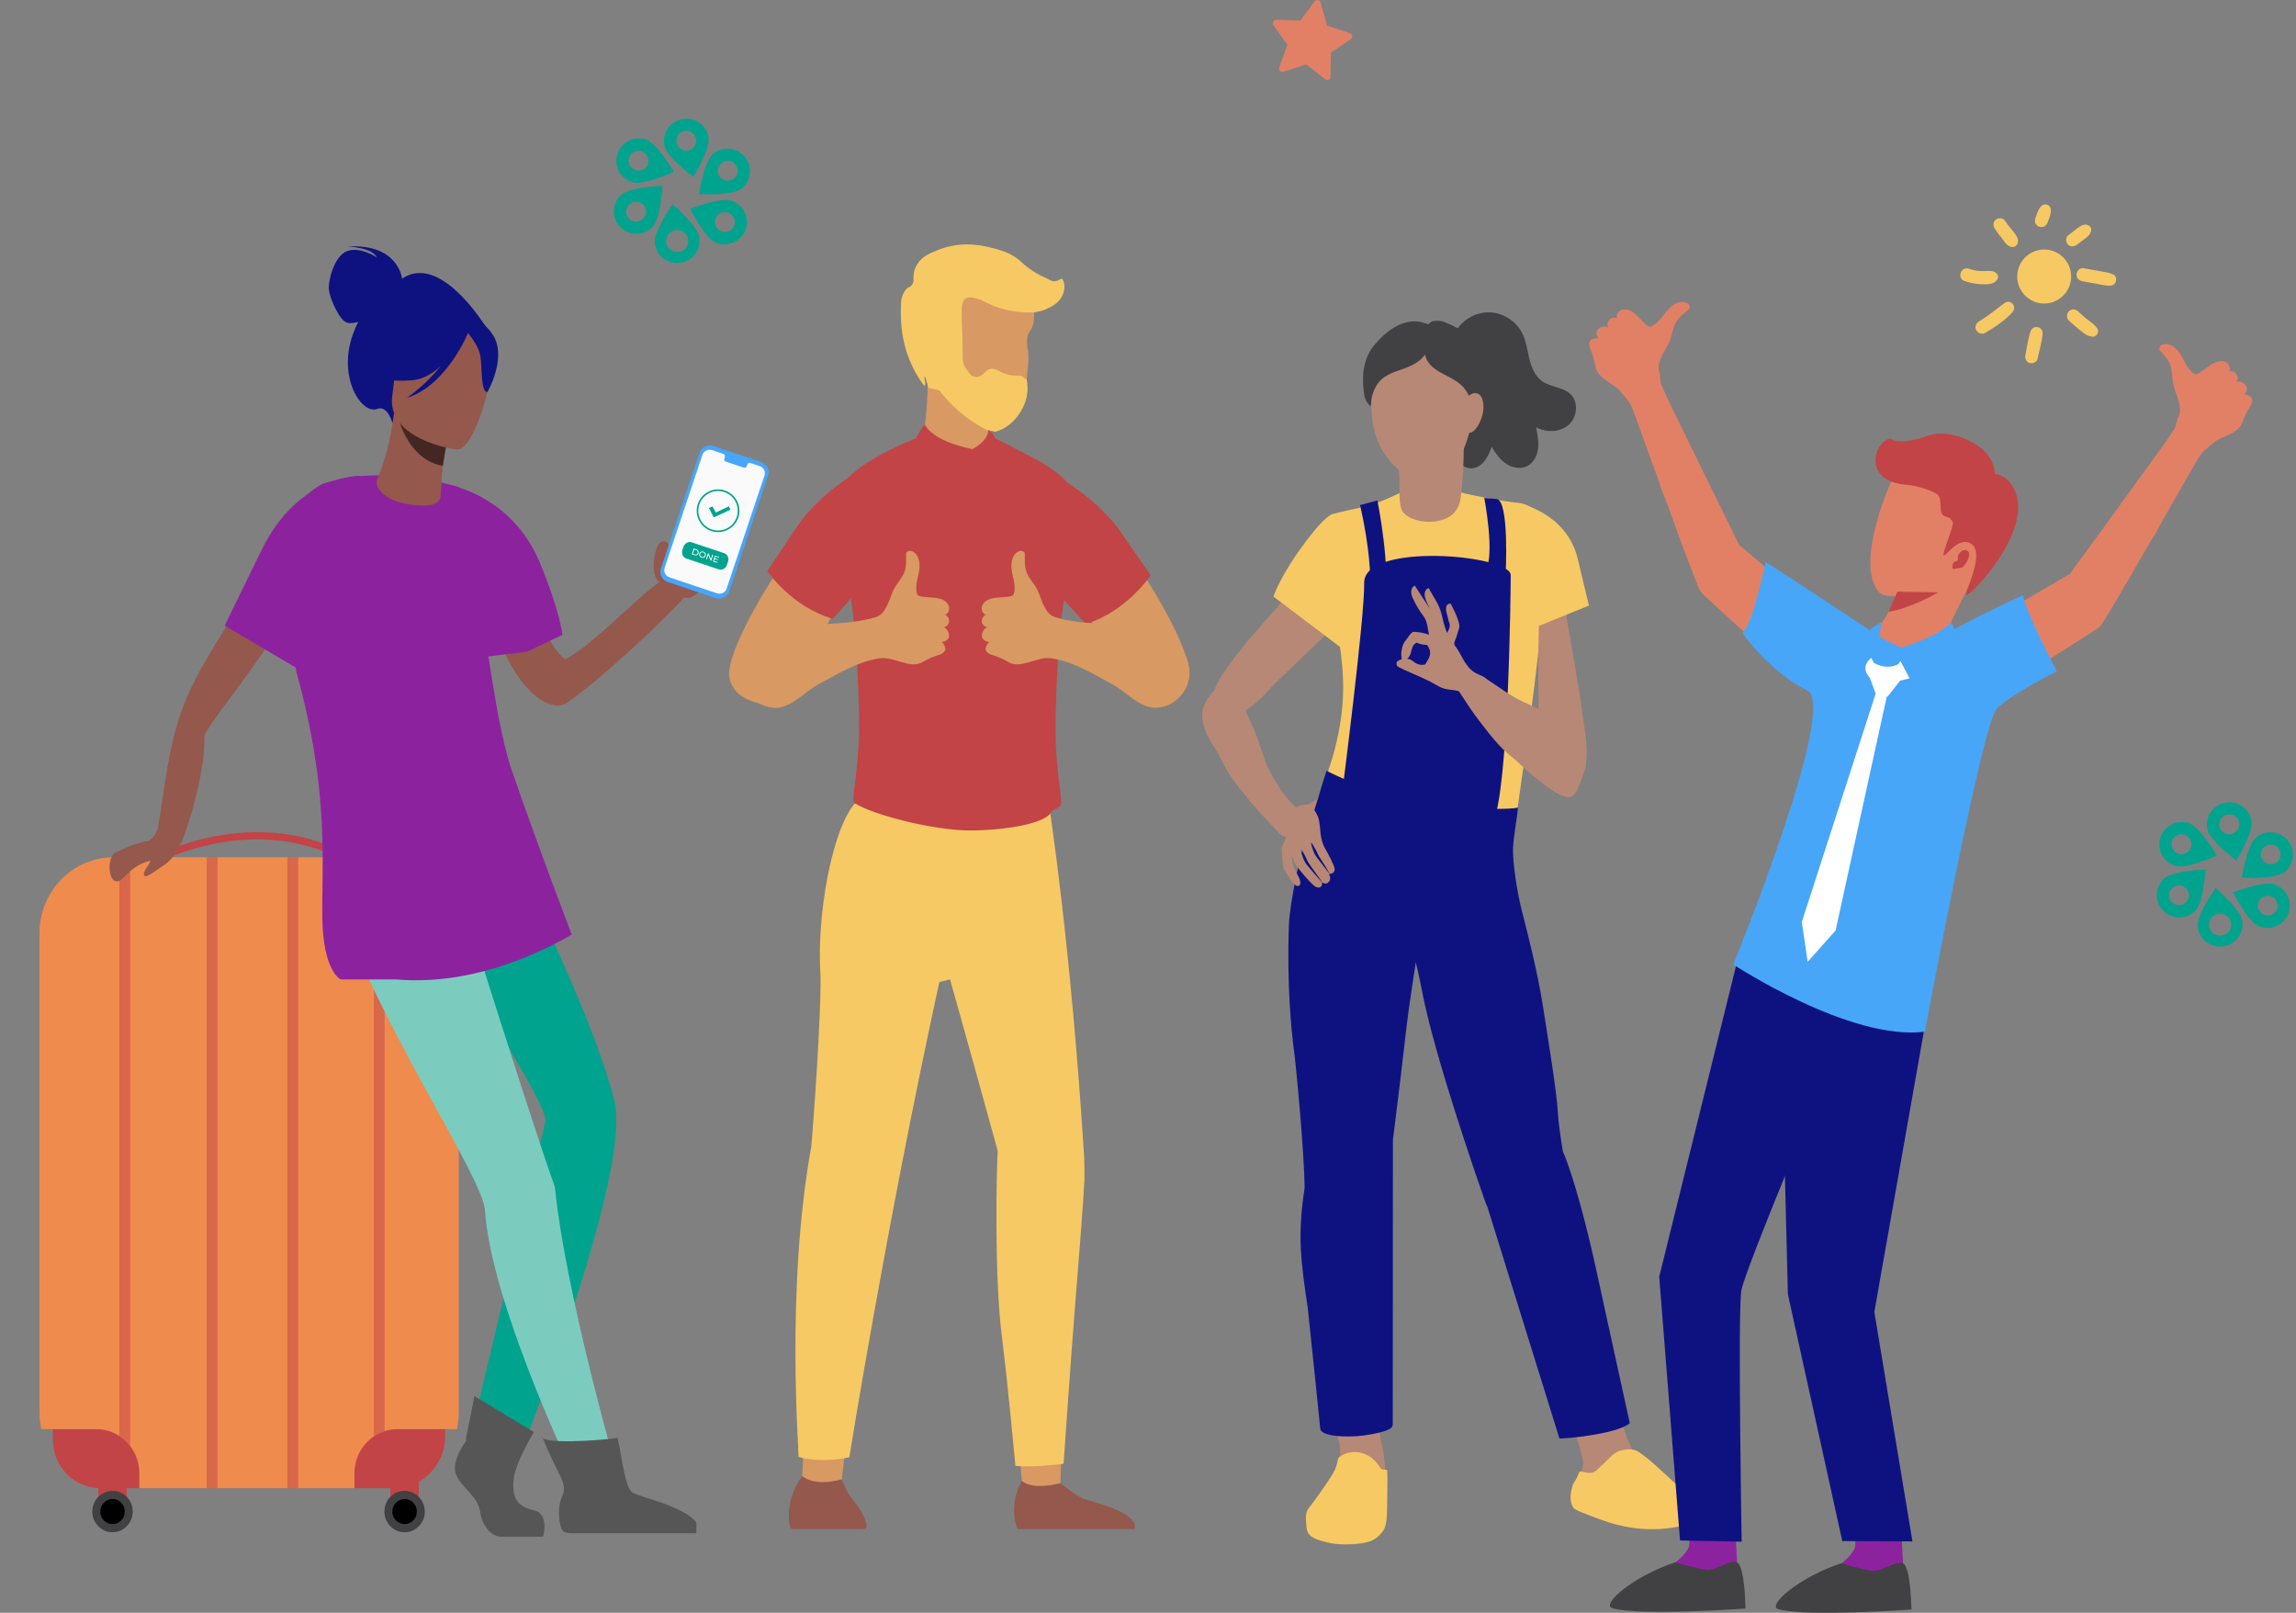 <svg width="561" height="394" viewBox="0 0 561 394" fill="none" xmlns="http://www.w3.org/2000/svg">
<rect x="0" y="0" width="561" height="394" fill="#808080" stroke="none"/>
<path fill-rule="evenodd" clip-rule="evenodd" d="M542.453 106.849C540.308 108.647 537.911 110.582 537.911 110.582C537.318 111.554 535.018 115.573 532.037 120.78C524.957 133.15 514.037 152.228 513.038 153.115C511.593 154.371 481.172 173.276 481.172 173.276L477.369 156.799L505.754 140.198C506.811 138.823 525.604 112.888 525.604 112.888C525.604 112.888 529.447 107.647 531.221 104.895L542.453 106.849Z" fill="#E28066"/>
<path fill-rule="evenodd" clip-rule="evenodd" d="M394.527 94C396.333 96.139 398.363 98.457 398.363 98.457C398.78 99.516 400.358 103.869 402.402 109.51C407.258 122.91 414.748 143.577 415.58 144.622C416.789 146.107 443.521 169.945 443.521 169.945L450.091 154.363L424.969 133.143C424.164 131.608 410.093 102.836 410.093 102.836C410.093 102.836 407.204 97.014 405.928 94H394.527Z" fill="#E28066"/>
<g clip-path="url(#clip0_6727_2611)">
<path d="M108.799 349.122H12.933V351.751C12.933 358.266 18.102 363.554 24.47 363.554H96.324C103.208 363.554 108.799 357.835 108.799 350.791V349.122Z" fill="#C24446"/>
<path d="M9.643 227.963V345.012C9.643 346.422 9.796 347.798 10.09 349.122H23.51C25.593 349.122 27.538 349.743 29.173 350.814C30.188 351.472 31.078 352.305 31.812 353.272C33.212 355.102 34.04 357.403 34.04 359.906V363.554H86.611V359.906C86.611 356.143 88.491 352.829 91.348 350.899C92.155 350.353 93.041 349.918 93.987 349.616C94.983 349.296 96.044 349.125 97.142 349.125H111.645C111.935 347.802 112.092 346.426 112.092 345.016V227.967C112.092 217.725 103.986 209.428 93.987 209.428H27.756C17.756 209.428 9.651 217.729 9.651 227.967L9.643 227.963Z" fill="#F08B4E"/>
<path d="M41.579 209.361C65.304 199.792 81.853 209.209 82.017 209.305L82.871 207.78C82.693 207.676 78.466 205.222 71.156 203.98C64.442 202.838 53.752 202.559 40.947 207.725L41.575 209.361H41.579Z" fill="#C24446"/>
<path d="M95.386 358.132H102.325V367.801H95.386V358.132Z" fill="#C24446"/>
<path d="M103.79 369.266C103.79 366.473 101.58 364.212 98.854 364.212C96.128 364.212 93.918 366.477 93.918 369.266C93.918 372.055 96.128 374.32 98.854 374.32C101.58 374.32 103.79 372.059 103.79 369.266Z" fill="#414042"/>
<path d="M101.853 369.266C101.853 367.57 100.511 366.198 98.857 366.198C97.204 366.198 95.859 367.57 95.859 369.266C95.859 370.962 97.2 372.334 98.857 372.334C100.515 372.334 101.853 370.962 101.853 369.266Z" fill="black"/>
<path d="M24.023 358.132H30.962V367.801H24.023V358.132Z" fill="#C24446"/>
<path d="M32.431 369.266C32.431 366.473 30.221 364.212 27.494 364.212C24.768 364.212 22.558 366.477 22.558 369.266C22.558 372.055 24.768 374.32 27.494 374.32C30.221 374.32 32.431 372.059 32.431 369.266Z" fill="#414042"/>
<path d="M30.489 369.266C30.489 367.57 29.148 366.198 27.494 366.198C25.84 366.198 24.495 367.57 24.495 369.266C24.495 370.962 25.837 372.334 27.494 372.334C29.152 372.334 30.489 370.962 30.489 369.266Z" fill="black"/>
<path opacity="0.5" d="M91.344 209.424V350.899C92.151 350.352 93.038 349.917 93.983 349.616V209.424H91.344Z" fill="#C24446"/>
<path opacity="0.5" d="M70.215 209.424H72.853V363.554H70.215V209.424Z" fill="#C24446"/>
<path opacity="0.5" d="M50.5 209.424H53.139V363.554H50.5V209.424Z" fill="#C24446"/>
<path opacity="0.5" d="M29.17 209.424V350.817C30.184 351.476 31.074 352.309 31.809 353.275V209.428H29.17V209.424Z" fill="#C24446"/>
<path d="M122.204 203.065C122.204 203.065 144.122 245.374 150.076 268.673C154.699 286.757 126.486 356.723 126.486 356.723C126.486 356.723 124.181 356.567 120.419 355.053C116.726 353.569 115.319 349.583 115.319 349.583C115.319 349.583 127.583 298.031 133.294 273.829C133.294 268.673 114.695 241.957 101.262 214.988C88.616 205.39 85.939 202.318 93.467 200.232C100.994 198.145 122.204 203.062 122.204 203.062V203.065Z" fill="#00A38E"/>
<path d="M103.448 189.771C103.448 189.771 128.576 270.535 135.566 289.94C138.116 315.157 149.826 356.135 149.826 356.135C149.826 356.135 147.985 359.538 139.01 357.946C139.01 357.946 119.952 317.906 118.483 295.586C117.803 285.27 75.442 225.541 79.218 198.877L103.445 189.771H103.448Z" fill="#7BCCBF"/>
<path d="M83.241 239.275H88.518H96.821C106.744 240.127 121.607 238.632 139.709 228.319C139.709 228.319 131.185 206.074 124.98 187.974C120.284 174.27 117.997 145.375 112.265 119.042C112.265 119.042 93.673 113.074 78.759 118.232C67.163 124.626 70.99 135.411 68.885 154.046C68.689 155.786 72.595 162.112 72.329 163.853C80.675 193.547 78.529 211.486 78.759 224.444C78.989 237.403 83.241 239.275 83.241 239.275Z" fill="#8D229F"/>
<path d="M118.827 80.062C118.827 80.062 106.138 58.928 96.313 69.805C96.313 69.805 89.89 71.483 86.208 81.717C82.453 92.155 88.302 101.378 92.205 99.887C94.71 98.931 95.88 103.349 95.88 103.349L118.827 80.062Z" fill="#0E1281"/>
<path d="M98.257 68.139C98.257 68.139 97.385 59.389 84.888 60.24C84.888 60.24 90.798 60.348 92.067 62.87C92.067 62.87 87.77 60.036 84.637 61.416C81.504 62.795 80.174 68.794 80.344 70.705C80.515 72.617 82.922 78.582 85.026 78.894C87.134 79.206 89.893 77.682 89.893 77.682L98.261 68.139H98.257Z" fill="#0E1281"/>
<path d="M91.961 117.7C93.135 114.498 94.884 111.14 96.287 100.92L97.035 101.188L109.648 105.733C109.648 105.733 108.765 109.868 108.202 113.806C107.969 115.416 107.806 118.287 107.7 120.797C107.591 123.363 105.123 123.605 102.619 123.486C95.949 123.17 92.274 120.626 91.965 117.7H91.961Z" fill="#94584D"/>
<path d="M109.648 105.733C109.648 105.733 108.765 109.868 108.202 113.806C100.965 112.527 98.079 105.179 97.035 101.188L109.648 105.733Z" fill="#442723"/>
<path d="M95.898 99.544C95.898 99.544 92.957 92.828 92.786 87.429C92.663 83.576 96.498 69.924 109.896 73.948C109.896 73.948 113.814 74.933 117.183 78.065C119.866 80.556 123.526 85.618 117.02 97.064L115.195 100.987L95.898 99.544Z" fill="#0E1281"/>
<path d="M111.55 109.82C111.55 109.82 94.321 107.573 95.851 96.618C97.381 85.662 96.189 77.99 107.257 78.961C118.325 79.931 119.874 84.424 120.23 88.21C120.59 91.995 116.072 110.121 111.55 109.82Z" fill="#94584D"/>
<path d="M115.123 79.846C115.123 79.846 108.606 92.007 101.114 92.84C93.623 93.676 90.769 91.233 90.769 91.233C90.769 91.233 96.945 87.548 99.202 79.857C99.202 79.857 112.437 73.208 115.123 79.846Z" fill="#0E1281"/>
<path d="M113.811 80.72C113.811 80.72 116.922 84.108 117.384 87.023C117.849 89.939 117.424 95.74 119.089 95.785C119.089 95.785 123.865 87.57 120.575 82.04C117.09 76.175 113.807 80.716 113.807 80.716L113.811 80.72Z" fill="#0E1281"/>
<path d="M114.403 81.248C114.403 81.248 109.155 94.212 99.431 97.179C99.431 97.179 109.711 90.255 111.735 81.482C113.76 72.713 114.4 81.248 114.4 81.248H114.403Z" fill="#0E1281"/>
<path d="M38.413 202.834C38.413 202.834 37.355 205.352 35.879 205.519C33.469 205.795 28.882 207.859 28.163 208.297C26.211 209.484 26.341 214.79 28.293 215.289C30.245 215.787 31.223 211.336 37.322 210.142C39.391 209.737 42.408 211.202 43.629 206.129L38.413 202.834Z" fill="#94584D"/>
<path d="M43.192 207.383C43.192 207.383 42.76 209.543 40.146 211.291C37.529 213.039 35.432 214.787 35.178 213.705C34.923 212.622 36.632 211.458 37.039 209.458C37.446 207.461 43.192 207.379 43.192 207.379V207.383Z" fill="#94584D"/>
<path d="M49.942 179.614C52.936 173.866 68.407 155.99 72.197 145.444L62.33 140.686C57.679 150.929 47.875 162.452 43.77 175.411C40.219 186.618 39.954 196.775 37.887 205.526C37.887 205.526 42.668 209.962 44.459 205.526C46.249 201.091 50.211 188.217 49.942 179.614Z" fill="#94584D"/>
<path d="M88.132 116.234C88.132 116.234 73 115.792 63.946 134.316C54.891 152.839 54.892 152.843 54.892 152.843L74.741 164.53L88.132 116.234Z" fill="#8D229F"/>
<path d="M113.887 352.019C113.887 352.019 110.361 356.596 111.317 359.85C112.273 363.104 116.7 365.272 117.3 369.252C117.9 373.227 120.291 375.399 122.443 375.399H132.708C132.708 375.399 134.293 369.797 130.465 368.956C126.638 368.112 125.195 366.239 125.435 361.903C125.675 357.563 130.465 349.854 130.465 349.854L115.922 341.075L113.887 351.322V352.019Z" fill="#565656"/>
<path d="M171.37 374.562H141.143C139.958 374.562 137.743 374.763 137.275 373.647C136.393 371.546 136.294 367.942 137.275 365.718C138.889 362.059 136.586 361.389 132.406 350.769C131.701 352.926 146.181 351.94 150.845 351.297C151.415 352.245 152.489 363.114 154.397 364.519C156.505 366.07 170.723 368.318 171.374 374.562H171.37Z" fill="#565656"/>
</g>
<path d="M138.115 161.05C130.193 155.796 124.053 121.175 113.579 124.735L117.105 140.08C123.305 169.786 134.808 174.009 138.115 171.908C145.246 167.378 162.349 151.469 167.332 145.777C168.114 143.574 167.786 139.746 163.258 141.087C158.731 142.427 145.348 157.548 138.115 161.05Z" fill="#94584D"/>
<path d="M163.452 134.295L174.089 134.971C174.089 134.971 176.859 141.731 168.659 146.012C168.216 146.238 165.668 145.787 165.225 145.562L160.903 141.844C160.239 141.28 160.017 140.154 160.46 139.365L163.452 134.295Z" fill="#94584D"/>
<path d="M162.343 143.083C161.789 142.97 160.017 141.731 159.795 139.477C159.463 136.548 160.46 133.957 160.46 133.957C160.792 132.942 161.235 132.379 162.011 132.266C162.897 132.154 163.673 133.055 163.673 133.731L163.23 135.985C163.23 135.985 164.781 138.351 163.562 142.632L162.343 143.083Z" fill="#94584D"/>
<path d="M110.994 118.815C110.994 118.815 125.332 121.666 131.909 137.465C136.814 149.246 137.427 155.097 137.427 155.097L128.816 159.183L118.316 160.484L110.994 118.815Z" fill="#8D229F"/>
<path d="M321.883 132.003C321.883 136.452 322.122 130.879 323.506 130.301C324.307 129.965 321.883 128.708 325.37 125.652C330.394 124.282 333.707 124.001 337.962 122.261C342.392 120.451 346.379 117.501 353.036 119.328C359.691 121.152 367.637 122.516 370.834 122.841C374.03 123.166 376.379 125.223 377.047 128.708C379.711 142.605 370.695 195.938 370.215 202.063C369.734 208.189 348.456 209.931 334.873 206.688C321.301 203.448 319.796 201.74 321.149 197.379C322.492 193.055 326.098 186.569 327.687 175.225C330.046 158.39 323.332 142.494 321.883 136.729C321.144 133.788 322.105 133.48 321.883 132.003Z" fill="#F6C964"/>
<path d="M325.029 193.263L318.065 197.491L320.098 201.188L325.029 193.263Z" fill="#B78876"/>
<path d="M377.833 134.428C377.833 134.428 380.22 135.081 381.298 142.026C382.139 147.445 386.096 169.392 386.74 174.782C387.311 179.557 388.464 183.926 386.944 188.881C385.239 194.437 383.928 195.215 382.288 194.495C379.416 193.234 376.9 188.344 376.261 181.797C375.621 175.248 375.513 135.256 377.833 134.428Z" fill="#B78876"/>
<path d="M339.523 137.952C339.523 137.952 326.988 127.284 322.014 132.248C318.133 136.123 315.313 144.968 311.608 148.935C308.326 152.45 298.489 163.488 296.787 168.384C294.879 173.874 295.477 175.276 297.225 175.664C300.287 176.344 305.207 173.886 309.592 168.983C313.978 164.078 340.904 139.992 339.523 137.952Z" fill="#B78876"/>
<path d="M396.142 346.887H383.381C384.429 349.417 385.471 351.747 386.046 353.712C386.314 354.63 386.514 355.647 386.75 356.67C386.875 357.212 386.864 357.774 386.718 358.31C386.442 359.328 386.162 360.34 385.965 361.086C385.409 363.195 385.145 365.87 386.298 366.967C387.144 367.772 402.634 361.71 402.572 361.077C402.572 361.075 402.572 361.072 402.572 361.07C402.347 358.948 398.519 355.779 396.142 346.887Z" fill="#B78876"/>
<path d="M337.32 351.624C337.278 350.8 337.007 349.722 336.658 346.887H325.901C326.476 349.453 326.888 351.243 327.278 352.521C327.436 353.948 327.54 355.321 327.468 356.233C327.273 358.715 326.527 359.917 325.639 361.325C324.639 362.907 321.39 367.528 320.542 368.507C319.692 369.486 319.889 371.184 320.085 373.077C320.28 374.97 322.241 375.558 324.856 376.211C327.47 376.863 331.845 376.711 334.136 376.08C335.3 375.759 336.358 375.166 337.535 373.599C338.711 372.031 338.384 368.048 338.514 363.74C338.645 359.43 338.252 355.122 337.469 352.183C337.42 352.007 337.371 351.821 337.32 351.624Z" fill="#B78876"/>
<path d="M328.875 377.288C327.163 377.288 325.583 377.128 324.426 376.84C322.002 376.233 319.493 375.608 319.261 373.353L319.248 373.231C319.039 371.217 318.86 369.477 319.799 368.394C320.661 367.399 324.009 362.652 325.093 360.933C325.849 359.736 326.511 358.688 326.824 356.871C326.855 356.69 326.92 356.182 327.288 355.915C328.284 355.187 329.401 354.79 330.611 354.73C330.731 354.725 330.852 354.721 330.972 354.721C334.721 354.721 336.665 357.644 337.017 358.23C337.349 358.783 337.719 359.054 338.146 359.052C338.391 359.052 338.936 358.857 338.961 359.437C339.021 360.815 339.029 362.212 338.987 363.596C338.955 364.631 338.95 365.643 338.943 366.622C338.924 369.883 338.908 372.7 337.914 374.024C336.526 375.873 335.275 376.416 334.235 376.704C332.905 377.068 330.902 377.288 328.875 377.288Z" fill="#F6C964"/>
<path d="M401.821 373.53C402.176 373.55 402.537 373.562 402.894 373.567C404.815 373.602 406.418 373.585 409.563 373.031C412.459 372.52 412.459 372.52 414.478 371.963C414.586 371.933 414.691 371.91 414.793 371.889C415.149 371.811 415.516 371.732 415.814 371.418C417.049 370.11 415.455 367.096 415.186 366.712C414.829 366.206 414.341 365.77 414.32 365.753C413.419 364.953 412.505 364.635 412.16 364.517L412.111 364.499C411.308 364.218 410.81 363.759 408.715 361.826C408.318 361.459 407.86 361.039 407.334 360.555C404.922 358.344 403.712 357.235 402.913 356.581C401.557 355.474 400.816 354.98 400.22 354.584C399.72 354.252 398.399 353.765 396.08 354.345C394.201 354.815 393.274 356.261 392.148 357.247C391.413 357.892 390.942 358.363 390.597 358.708C390.02 359.286 389.803 359.502 389.235 359.685C388.881 359.799 388.56 359.845 388.22 359.828C387.923 359.812 387.639 359.752 387.309 359.682C386.964 359.61 386.573 359.527 386.097 359.483C386.097 359.483 386.039 359.471 385.965 359.518C385.896 359.562 385.87 359.627 385.87 359.627C385.708 360.063 385.502 360.501 385.305 360.923C385.06 361.441 384.906 361.678 384.756 361.907C384.633 362.095 384.504 362.29 384.339 362.626C384.323 362.656 383.06 366.036 384.292 368.106C384.686 368.771 385.287 369.003 386.897 369.627C387.115 369.711 387.353 369.802 387.611 369.904C388.273 370.164 392.437 371.845 395.204 372.506C396.568 372.831 398.851 373.376 401.821 373.53Z" fill="#F6C964"/>
<path d="M362.665 121.646C362.665 121.646 365.395 135.785 362.913 139.506C360.431 143.227 367.877 140.497 367.877 140.497C367.877 140.497 368.871 122.142 365.643 121.894C361.653 121.586 362.665 121.646 362.665 121.646Z" fill="#0E1281"/>
<path d="M390.725 313.44C387.748 299.231 384.226 286.671 381.861 281.26C381.309 277.844 380.774 274.268 380.651 271.808C380.392 266.644 377.982 252.204 377.009 245.859C375.769 237.777 373.202 227.788 371.911 222.754C370.62 217.72 369.568 210.619 369.696 207.134C369.809 204.098 370.937 198.614 370.863 197.25C370.386 197.519 366.841 197.806 358.817 197.402C346.026 196.757 344.553 196.549 335.639 193.192C326.723 189.835 324.155 188.29 324.155 188.29C323.896 188.676 320.167 201.325 319.004 204.81C317.841 208.296 315.128 220.362 314.924 226.11C314.407 240.662 315.533 251.928 316.18 256.704C316.74 260.838 318.682 281.8 318.773 290.209C318.101 294.394 317.524 299.969 317.869 305.68C318.096 309.424 318.724 314.268 319.512 319.339C320.525 328.943 322.471 347.434 322.582 348.977C322.733 351.068 329.637 351.167 333.141 350.689C336.501 350.232 338.697 349.624 339.713 348.991C340.12 348.738 340.347 348.275 340.303 347.797L340.345 278.366C340.405 277.956 340.458 277.573 340.503 277.228C341.149 272.323 343.309 254.25 343.696 250.636C344.083 247.023 345.932 235.086 345.932 235.086C345.932 235.086 346.763 238.452 347.444 242.04C350.45 257.866 361.011 288.202 362.819 293.366C363.015 293.923 363.236 294.459 363.477 294.974L381.028 351.418C381.028 351.418 385.023 351.367 391.004 350.216C396.986 349.063 398.215 347.673 398.215 347.673L390.725 313.44Z" fill="#0E1281"/>
<path d="M370.832 122.843C370.832 122.843 382.774 125.119 385.506 136.528C388.238 147.937 388.236 147.939 388.236 147.939L373.589 153.892L370.832 122.843Z" fill="#F6C964"/>
<path d="M325.998 125.742C325.998 125.742 325.115 124.236 318.93 132.461C312.745 140.686 311.15 145.732 311.15 145.732L328.082 158.545L345.44 139.156L325.998 125.742Z" fill="#F6C964"/>
<path d="M383.144 194.681C383.27 194.686 383.391 194.684 383.507 194.672C384.441 194.585 385.06 193.596 385.414 192.782C386.255 190.849 386.578 187.578 385.717 185.787C384.201 182.632 381.589 181.012 378.566 179.136C378.04 178.81 377.498 178.473 376.942 178.119C376.077 177.564 375.115 176.915 374.085 176.189C373.78 175.974 373.495 176.193 373.683 176.5C374.286 177.479 374.69 178.384 374.885 179.189C375.479 181.651 374.962 183.17 373.254 183.969C372.636 184.259 371.932 184.39 371.164 184.359C370.693 184.34 370.212 184.261 369.732 184.122C369.44 184.037 369.307 184.315 369.52 184.565C370.86 186.139 372.051 187.368 373.061 188.221C373.212 188.348 373.367 188.48 373.527 188.615C376.499 191.132 380.567 194.577 383.144 194.681Z" fill="#B78876"/>
<path d="M299.911 167.551C299.8 167.492 299.689 167.441 299.58 167.402C298.7 167.077 297.714 167.701 297.043 168.282C295.449 169.662 293.744 172.472 293.746 174.459C293.749 177.96 295.405 180.549 297.32 183.547C297.653 184.069 297.997 184.607 298.344 185.167C298.885 186.04 299.472 187.042 300.087 188.142C300.269 188.467 300.62 188.393 300.584 188.036C300.463 186.891 300.49 185.902 300.662 185.091C301.19 182.613 302.313 181.467 304.199 181.485C304.882 181.491 305.573 181.677 306.252 182.037C306.669 182.258 307.068 182.537 307.441 182.87C307.668 183.072 307.908 182.88 307.824 182.562C307.295 180.563 306.753 178.94 306.211 177.734C306.13 177.554 306.047 177.369 305.961 177.178C304.369 173.623 302.189 168.758 299.911 167.551Z" fill="#B78876"/>
<path d="M355.419 81.463C356.917 78.404 360.23 76.324 363.629 76.305C367.04 76.288 370.376 78.313 371.916 81.35C372.899 83.291 373.166 85.498 373.669 87.607C374.184 89.718 375.052 91.894 376.824 93.142C378.907 94.601 381.877 94.52 383.715 96.274C385.767 98.213 385.401 101.926 383.269 103.794C381.15 105.651 377.808 105.725 375.325 104.383C375.673 106.113 376.027 107.895 375.799 109.646C375.572 111.398 374.633 113.167 373.028 113.927C371.41 114.685 369.407 114.256 367.932 113.24C366.456 112.225 365.4 110.711 364.484 109.163C364.023 110.353 363.56 111.556 362.785 112.56C362.009 113.565 360.859 114.365 359.584 114.417C358.023 114.473 356.593 113.388 355.844 112.009C355.108 110.631 354.944 109.034 354.926 107.465C354.887 103.606 355.643 99.752 356.982 96.14C357.834 93.826 358.951 91.481 358.776 89.011C358.601 86.542 356.48 84.01 354.052 84.464" fill="#414042"/>
<path d="M357.625 103.032C357.625 103.032 357.764 109.846 357.522 114.26C357.279 118.675 357.029 121.709 356.573 123.066C355.84 125.252 354.179 127.031 350.122 127.428C348.008 127.635 344.472 127.143 342.848 125.14C341.491 123.466 342.179 119.281 341.78 114.418C341.381 109.554 341.205 104.406 341.395 102.381C341.585 100.358 352.684 100.168 357.625 103.032Z" fill="#B78876"/>
<path d="M349.358 81.171C353.024 81.5 357.137 84.829 358.064 88.388C358.846 91.391 359.421 94.785 359.611 96.625C360.132 101.662 359.326 105.819 357.509 109.992C355.723 114.091 352.234 116.488 350.822 117.25C349.761 117.821 347.722 118.216 346.221 117.457C343.99 116.328 341.978 115.432 339.83 112.861C337.714 110.33 335.984 107.598 335.365 102.868C335.099 100.836 335.117 98.583 334.811 96.82C333.836 91.222 336.069 87.849 337.882 84.996C339.042 83.173 343.137 80.612 349.358 81.171Z" fill="#B78876"/>
<path d="M349.879 78.565C349.879 78.565 349.723 78.63 349.572 78.725C348.615 79.324 347.851 81.293 347.819 83.664C347.804 84.833 347.918 85.68 348.199 86.747C349.535 91.809 356.156 91.336 358.582 96.091C360.63 100.105 361.645 97.732 361.962 96.001C363.329 88.533 363.445 82.776 352.7 78.582C352.022 78.317 350.588 78.275 349.879 78.565Z" fill="#414042"/>
<path d="M348.248 78.981C347.157 78.589 342.062 76.766 335.745 84.36C332.212 88.605 333.048 94.312 333.329 96.475C333.549 98.166 334.746 99.161 334.944 99.159C335.166 99.159 334.617 97.171 336.239 94.329C339.401 88.794 347.208 91.902 349.741 83.388C350.042 82.374 349.817 81.221 349.724 79.92C349.678 79.303 348.837 79.194 348.248 78.981Z" fill="#414042"/>
<path d="M362.273 97.834C362.197 97.58 361.967 96.046 360.362 96.037C358.758 96.028 356.123 99.222 356.533 101.41C356.944 103.597 357.532 106.058 359.258 105.715C360.983 105.372 363.156 100.806 362.273 97.834Z" fill="#B78876"/>
<path d="M312.021 202.966C311.731 202.605 307.93 198.738 306.409 196.91C304.887 195.083 300.881 190.424 299.167 187.032C297.455 183.641 294.672 178.361 295.46 176.04C296.116 174.104 301.932 174.355 303.976 176.014C306.945 178.422 307.659 181.694 309.092 185.796C310.016 188.438 313.897 195.687 318.473 198.815C323.049 201.944 315.614 197.945 316.642 200.188C317.699 202.496 315.131 206.842 312.021 202.966Z" fill="#B78876"/>
<path d="M324.387 215.695C324.034 215.983 323.479 215.807 323.142 215.618C322.804 215.428 323.238 216.05 322.807 216.541C322.558 216.825 322.192 216.966 321.424 216.625C320.659 216.284 316.814 211.806 316.467 211.069C316.12 210.331 315.444 208.032 315.655 209.786C315.868 211.539 316.371 212.6 316.964 213.563C317.557 214.526 317.779 215.463 317.724 215.832C317.669 216.202 317.319 216.646 316.645 216.329C315.971 216.012 314.438 213.469 313.845 212.506C313.252 211.543 313.397 209.338 313.195 208.194C312.994 207.05 313.528 206.219 314.404 204.083C315.281 201.947 315.62 198.539 315.62 198.539C315.976 196.749 319.517 196.117 320.294 196.885C321.071 197.654 321.408 198.211 321.96 199.383C322.511 200.555 322.54 202.794 322.683 203.82C322.825 204.847 323.16 206.254 323.756 207.258C324.353 208.262 326.067 211.494 326.108 212.237C326.149 212.98 325.691 213.249 325.451 213.372C325.228 213.486 324.718 213.444 324.759 213.615C324.801 213.785 325.016 214.02 325.006 214.583C324.997 215.147 324.74 215.408 324.387 215.695ZM323.707 211.45L323.127 210.516C322.93 210.207 322.734 209.899 322.534 209.591L322.382 209.359L322.306 209.242L322.243 209.135C322.16 208.991 322.085 208.828 322.011 208.667C321.862 208.342 321.708 208.014 321.537 207.694C321.366 207.372 321.19 207.053 321.002 206.737C320.814 206.422 320.618 206.109 320.391 205.809L320.33 205.836C320.382 206.217 320.473 206.582 320.577 206.94C320.682 207.299 320.802 207.651 320.94 207.995C321.078 208.34 321.241 208.675 321.435 208.997C321.535 209.157 321.635 209.317 321.755 209.477L321.846 209.596L321.931 209.699L322.1 209.912L323.431 211.646C323.879 212.223 324.326 212.801 324.781 213.373L324.835 213.334C324.469 212.7 324.088 212.074 323.707 211.45ZM321.595 213.432L320.88 212.432L320.162 211.434C320.043 211.267 319.925 211.099 319.813 210.93C319.753 210.845 319.709 210.765 319.661 210.685C319.615 210.603 319.573 210.513 319.527 210.427C319.354 210.072 319.185 209.702 319.003 209.339C318.822 208.976 318.634 208.61 318.44 208.248C318.245 207.886 318.043 207.525 317.813 207.175L317.752 207.2C317.806 207.626 317.901 208.036 318.011 208.443C318.123 208.847 318.253 209.246 318.405 209.636C318.556 210.027 318.735 210.406 318.96 210.77C319.021 210.86 319.077 210.951 319.142 211.041C319.209 211.13 319.277 211.223 319.344 211.298L319.741 211.771L320.532 212.714L321.334 213.645C321.873 214.263 322.411 214.881 322.961 215.489L323.013 215.446C322.546 214.769 322.07 214.101 321.595 213.432Z" fill="#B78876"/>
<path d="M327.854 194.325C327.854 194.325 333.509 150.374 333.317 142.482C333.069 132.312 369.121 135.537 369.121 140.497C369.121 144.744 368.625 193.829 364.653 201.269C360.678 208.711 327.854 194.325 327.854 194.325Z" fill="#0E1281"/>
<path d="M332.323 123.383L336.554 122.263C336.554 122.263 340.073 140.001 338.087 146.203C336.1 152.404 333.866 150.915 333.866 150.915C333.866 150.915 336.845 143.475 332.323 123.383Z" fill="#0E1281"/>
<path d="M355.791 167.823C356.075 168.189 358.959 172.782 360.385 174.685C361.81 176.588 365.416 181.564 368.319 184.015C371.222 186.466 375.715 190.395 378.156 190.165C380.191 189.974 381.292 184.259 380.151 181.887C378.495 178.441 375.477 176.989 371.818 174.645C369.461 173.136 366.84 171.21 364.271 169.25C360.31 166.226 359.626 165.782 357.681 164.263C355.68 162.7 352.74 163.901 355.791 167.823Z" fill="#B78876"/>
<path d="M506.042 68.021C506.283 64.373 503.57 61.238 499.923 60.967C496.306 60.726 493.141 63.469 492.9 67.086C492.659 70.734 495.371 73.868 499.019 74.14C502.636 74.381 505.801 71.638 506.042 68.021Z" fill="#F6C964"/>
<path d="M494.889 86.679C495.28 84.75 495.522 82.73 496.185 80.862C496.757 79.264 499.199 79.746 499.078 81.464C498.928 83.544 498.265 85.654 497.843 87.704C497.662 88.518 496.577 88.91 495.853 88.669C494.979 88.367 494.738 87.493 494.889 86.679Z" fill="#F6C964"/>
<path d="M483.616 78.48C485.786 77.184 487.685 75.587 489.705 74.079C491.272 72.874 492.96 74.923 491.664 76.34C489.795 78.36 487.384 79.957 485.002 81.344C484.249 81.796 483.224 81.344 482.862 80.62C482.44 79.806 482.862 78.902 483.586 78.48H483.616Z" fill="#F6C964"/>
<path d="M487.745 66.694C488.227 67.086 488.348 67.659 488.047 68.201C487.323 69.558 485.424 69.467 484.098 69.437C482.711 69.377 481.325 69.106 479.998 68.653C478.069 67.99 479.124 64.976 481.053 65.639C484.851 66.935 486.298 65.519 487.745 66.694Z" fill="#F6C964"/>
<path d="M489.826 53.853C491.755 56.657 493.292 57.621 493.051 59.159C492.9 60.063 492.207 60.485 491.333 60.304C490.308 60.063 489.735 58.978 489.132 58.194C488.529 57.471 487.957 56.717 487.444 55.933C486.962 55.21 486.902 54.306 487.595 53.703C488.198 53.19 489.343 53.16 489.826 53.853Z" fill="#F6C964"/>
<path d="M497.3 53.371C497.903 51.683 498.053 51.05 498.837 50.266C499.53 49.573 500.977 50.025 501.068 51.02C501.188 52.195 500.947 52.648 500.284 54.426C499.983 55.24 499.078 55.692 498.264 55.391C497.451 55.119 496.998 54.155 497.3 53.341V53.371Z" fill="#F6C964"/>
<path d="M505.348 57.47C508.121 55.36 508.664 54.788 509.749 54.878C510.382 54.938 511.105 55.571 510.955 56.265C510.683 57.591 509.93 57.953 507.398 59.822C506.705 60.334 505.77 60.334 505.197 59.671C504.685 59.068 504.685 57.983 505.348 57.47Z" fill="#F6C964"/>
<path d="M516.441 67.116C517.526 67.689 517.104 69.588 515.898 69.739C514.783 69.889 514.331 69.709 508.845 68.714C508.001 68.563 507.308 67.93 507.368 66.996C507.428 66.212 508.212 65.368 509.056 65.519C514.753 66.543 515.326 66.543 516.411 67.116H516.441Z" fill="#F6C964"/>
<path d="M507.85 76.129C510.864 79.053 511.286 78.54 512.492 80.319C513.034 81.133 512.13 82.429 511.196 82.248C509.99 82.037 509.658 81.826 508.091 80.56C507.187 79.837 506.282 79.053 505.438 78.239C504.805 77.636 504.986 76.491 505.589 75.978C506.282 75.375 507.217 75.526 507.85 76.129Z" fill="#F6C964"/>
<path d="M325.107 18.786L325.167 12.878L330.051 9.562C330.593 9.201 330.503 8.326 329.84 8.115L324.263 6.247L322.635 0.58C322.454 -0.053 321.61 -0.204 321.219 0.308L317.722 5.041L311.844 4.83C311.181 4.83 310.759 5.553 311.151 6.126L314.557 10.919L312.567 16.465C312.326 17.098 312.929 17.731 313.562 17.52L319.169 15.742L323.811 19.359C324.353 19.781 325.107 19.389 325.107 18.726V18.786Z" fill="#E28066"/>
<path d="M178.265 165.851C177.03 160.687 185.608 146.019 190.051 139.331C194.635 141.716 203.831 146.936 203.943 148.732C204.055 150.528 193.7 165.149 190.051 172.446C185.608 172.258 179.5 171.014 178.265 165.851Z" fill="#D89963"/>
<path d="M290.52 165.851C291.755 160.687 283.177 146.019 278.734 139.331C274.15 141.716 264.954 146.936 264.842 148.732C264.73 150.528 277.61 164.868 281.258 172.165C285.701 171.978 289.286 171.014 290.52 165.851Z" fill="#D89963"/>
<path d="M210.679 198.487C211.071 202.152 222.981 203.722 230.833 203.722C239.602 203.722 254.522 199.927 258.971 197.047C260.018 196.393 258.055 189.98 257.924 179.51C257.793 165.507 259.364 148.624 260.018 146.661C263.028 137.892 265.777 130.302 264.599 123.234C263.29 120.879 261.72 118.916 260.28 117.345C255.83 112.634 244.575 108.053 243.921 107.922C243.921 107.922 236.984 108.053 232.404 107.791C228.347 107.66 227.562 107.53 224.682 107.922C219.971 110.147 212.249 114.204 209.108 119.046C206.36 123.234 206.36 129.386 208.716 144.436C209.501 149.54 210.941 169.826 211.202 184.745C211.464 192.859 210.548 196.917 210.679 198.487Z" fill="#C24446"/>
<path d="M258.219 116.259C258.219 116.259 268.226 121.877 273.692 129.775C279.351 137.893 281.13 140.537 281.13 140.537C281.13 140.537 275.339 149.372 265.315 152.421C265.315 152.421 253.379 140.002 250.725 133.528C248.038 126.928 249.365 113.991 258.219 116.259Z" fill="#C24446"/>
<path d="M277.283 373.54H259.353H256.867H248.622C248.622 373.54 246.135 368.305 249.669 361.761C249.669 361.761 252.024 363.725 259.223 362.416C259.223 362.416 262.233 364.902 264.327 365.949C266.159 366.866 278.068 369.09 277.283 373.54Z" fill="#94584D"/>
<path d="M196.012 360.583C196.012 360.583 199.938 362.677 205.566 361.369C205.566 361.369 206.089 362.154 206.874 364.117C207.529 365.688 211.062 368.959 211.717 372.493C211.848 373.017 211.455 373.54 210.932 373.54H193.787C193.394 373.54 193.002 373.278 193.002 372.886C192.609 371.053 192.086 366.08 196.012 360.583Z" fill="#94584D"/>
<path d="M259.092 362.285L259.484 352.208L248.884 352.469L249.669 361.761C249.538 361.63 251.763 364.248 259.092 362.285Z" fill="#D89963"/>
<path d="M205.695 361.369L206.742 352.208H196.403L196.011 360.583C196.011 360.583 198.759 363.332 205.695 361.369Z" fill="#D89963"/>
<path d="M198.235 280.096C199.674 262.821 200.721 242.404 200.46 237.954C199.543 223.689 203.208 202.88 208.835 196.336C208.835 196.336 235.403 197.514 247.443 198.169C255.95 198.692 256.212 196.336 256.212 195.813C256.474 197.776 261.578 230.364 264.85 281.797C264.98 283.237 264.98 287.032 264.98 287.948C264.719 293.576 263.803 305.093 262.756 318.049C261.709 331.006 259.876 357.573 259.876 357.573C257.913 357.835 252.417 358.49 248.098 358.097C248.098 358.097 246.135 336.764 244.826 326.818C242.863 311.375 243.517 285.2 243.779 281.143C243.779 281.143 235.403 250.78 232.131 239.263L229.514 239.918C216.557 299.334 207.527 356.003 207.527 356.003C202.815 357.05 197.58 356.788 195.094 355.872C195.355 355.872 191.822 315.17 198.235 280.096Z" fill="#F6C964"/>
<path d="M257.129 197.645C256.736 201.309 244.827 202.88 236.974 202.88C228.206 202.88 213.286 199.085 208.836 196.205C207.789 195.551 209.752 189.138 209.883 178.668C210.014 164.665 208.444 147.782 207.789 145.819C204.779 137.05 202.031 129.46 203.209 122.392C204.517 120.037 206.088 118.074 207.528 116.503C211.977 111.792 223.232 107.211 223.887 107.08C223.887 107.08 230.823 107.211 235.404 106.949C239.461 106.818 240.246 106.687 243.125 107.08C247.837 109.305 255.558 113.362 258.699 118.204C261.448 122.392 261.448 128.543 259.092 143.594C258.307 148.698 256.867 168.984 256.605 183.903C256.344 192.017 257.26 196.075 257.129 197.645Z" fill="#C24446"/>
<path d="M226.371 109.175C227.025 107.473 225.585 106.819 225.847 104.725C227.025 97.396 226.632 87.842 226.632 87.842L235.663 95.433L239.982 98.966C240.505 101.06 241.159 103.809 241.814 106.034C242.468 108.258 241.683 109.96 241.683 109.96L226.371 109.175Z" fill="#D89963"/>
<path d="M237.103 170.816C236.841 170.685 236.71 170.685 236.448 170.554C236.579 170.554 236.71 170.685 236.71 170.685C236.972 170.685 236.972 170.816 237.103 170.816Z" fill="#E28066"/>
<path d="M223.887 107.08C223.887 107.08 223.495 107.603 224.411 105.902C224.803 105.117 225.981 103.677 225.981 103.677C225.981 103.677 227.29 107.603 237.498 109.697L235.797 115.849C235.928 115.979 227.813 113.493 223.887 107.08Z" fill="#C24446"/>
<path d="M241.423 104.855C241.423 104.855 241.815 106.164 240.114 107.865C239.198 108.912 237.627 109.698 237.627 109.698L240.637 114.933C240.637 114.933 243.124 112.446 243.124 106.949C243.124 106.949 242.993 106.557 242.47 105.902C242.208 105.771 241.423 104.855 241.423 104.855Z" fill="#C24446"/>
<path d="M209.981 114.881C209.981 114.881 200.07 120.666 194.738 128.655C189.216 136.867 187.481 139.54 187.481 139.54C187.481 139.54 193.42 148.277 203.494 151.156C203.494 151.156 215.219 138.539 217.764 132.022C220.34 125.377 218.796 112.464 209.981 114.881Z" fill="#C24446"/>
<path d="M252.652 76.239C247.978 75.991 243.905 75.025 239.617 73.148L239.21 73.051C236.047 71.871 234.943 72.9 235.081 75.945C235.027 79.804 235.379 83.76 235.325 87.619C235.346 89.345 235.967 90.353 237.404 91.554C238.529 92.251 239.344 92.445 240.448 91.416C241.649 89.98 242.871 90.269 243.997 90.966C245.53 91.76 247.159 92.147 248.885 92.126C249.796 91.911 250.107 92.415 250.825 93.016C250.997 90.475 251.674 87.624 251.031 84.89C250.913 83.571 250.796 82.253 251.493 81.127C252.694 79.691 252.673 77.965 252.652 76.239Z" fill="#D89963"/>
<path d="M241.098 105.002C241.912 105.195 242.32 105.292 243.135 105.485C247.691 104.414 251.584 98.884 251.017 94.016C251.114 93.609 250.803 93.105 250.9 92.698C250.085 92.504 249.871 91.593 248.959 91.807C247.233 91.828 245.604 91.442 244.071 90.648C242.946 89.951 241.724 89.661 240.523 91.098C239.418 92.126 238.507 92.341 237.381 91.644C236.353 90.539 235.324 89.434 235.303 87.709C235.357 83.849 235.005 79.893 235.059 76.034C234.921 72.989 236.025 71.96 239.187 73.14L239.595 73.237C243.786 75.522 247.859 76.488 252.63 76.328C253.541 76.114 254.86 75.996 255.868 75.375C258.698 74.325 260.597 71.763 259.954 69.029C259.643 68.525 259.836 67.711 258.829 68.332C257.821 68.954 257.006 68.761 255.881 68.064C253.533 67.076 251.282 65.682 249.535 63.977C247.07 61.672 244.219 60.995 241.367 60.319C236.886 59.257 232.523 59.513 228.181 61.495C225.35 62.545 223.141 64.603 223.183 68.055C223.397 68.966 222.7 70.091 221.789 70.305C220.684 71.334 220.491 72.149 220.201 73.371C219.685 80.993 221.087 87.78 225.631 94.02C225.631 94.02 226.038 94.117 225.942 94.524C226.038 94.117 226.232 93.302 225.921 92.798C225.686 90.161 226.841 94.737 226.841 94.737L228.329 95.09L229.18 95.292L229.608 95.394L229.919 95.897C230.23 96.401 230.948 97.002 231.258 97.506C234.345 100.819 237.625 103.318 241.098 105.002Z" fill="#F6C964"/>
<path d="M189.124 172.884C186.037 172.772 183.174 170.667 181.939 167.833C180.705 164.998 181.097 161.603 182.697 158.965C184.297 156.327 187.075 154.503 190.078 153.801C197.936 151.949 206.27 153.043 213.988 150.77C215.503 150.321 216.345 148.862 216.991 147.431C217.636 145.971 218.001 144.4 218.899 143.109C219.797 141.79 220.835 140.583 221.2 139.012C221.397 138.198 221.397 137.356 221.397 136.542C221.397 136.037 221.397 135.56 221.397 135.055C221.677 134.718 222.098 134.493 222.519 134.578C222.968 134.662 223.361 134.914 223.67 135.223C224.456 136.065 224.708 137.272 224.68 138.422C224.624 139.573 224.315 140.667 224.091 141.79C223.866 142.912 223.754 144.091 224.119 145.186C224.231 145.494 224.456 145.522 224.736 145.635C225.045 145.747 225.382 145.775 225.69 145.803C226.364 145.859 227.037 145.915 227.711 145.971C228.525 146.028 229.395 146.112 230.153 146.42C230.91 146.729 231.612 147.318 231.864 148.132C232.089 148.918 231.724 149.928 230.938 150.181C231.556 150.433 231.949 151.191 231.892 151.865C231.836 152.538 231.275 153.128 230.63 153.24C231.443 153.633 231.949 154.587 231.864 155.485C231.752 156.383 230.938 156.692 230.04 156.888C230.489 156.944 231.023 158.095 230.994 158.544C230.938 158.993 230.63 159.358 230.265 159.61C229.9 159.863 229.451 159.975 229.03 160.115C227.767 160.508 226.56 161.07 225.41 161.743C222.351 163.539 218.45 160.312 214.97 160.817C209.554 161.603 204.811 164.578 199.984 167.187C196.308 169.18 193.277 173.081 189.096 172.94L189.124 172.884Z" fill="#D89963"/>
<path d="M282.67 172.884C285.757 172.772 288.62 170.667 289.855 167.833C291.09 164.998 290.697 161.603 289.097 158.965C287.497 156.327 284.719 154.503 281.716 153.801C273.858 151.949 265.524 153.043 257.806 150.77C256.291 150.321 255.449 148.862 254.803 147.431C254.158 145.971 253.793 144.4 252.895 143.109C251.997 141.79 250.959 140.583 250.594 139.012C250.397 138.198 250.397 137.356 250.397 136.542C250.397 136.037 250.397 135.56 250.397 135.055C250.117 134.718 249.696 134.493 249.275 134.578C248.826 134.662 248.433 134.914 248.124 135.223C247.338 136.065 247.086 137.272 247.114 138.422C247.142 139.573 247.479 140.667 247.703 141.79C247.928 142.912 248.04 144.091 247.675 145.186C247.563 145.494 247.338 145.522 247.058 145.635C246.777 145.747 246.412 145.775 246.104 145.803C245.43 145.859 244.757 145.915 244.083 145.971C243.269 146.028 242.399 146.112 241.641 146.42C240.884 146.729 240.182 147.318 239.93 148.132C239.705 148.918 240.07 149.928 240.856 150.181C240.238 150.433 239.845 151.191 239.902 151.865C239.958 152.538 240.519 153.128 241.164 153.24C240.351 153.633 239.845 154.587 239.93 155.485C240.042 156.383 240.856 156.692 241.754 156.888C241.305 156.944 240.772 158.095 240.8 158.544C240.856 158.993 241.164 159.358 241.529 159.61C241.894 159.863 242.343 159.975 242.764 160.115C244.027 160.508 245.234 161.07 246.384 161.743C249.443 163.539 253.344 160.312 256.824 160.817C262.24 161.603 266.983 164.578 271.81 167.187C275.486 169.18 278.517 173.081 282.698 172.94L282.67 172.884Z" fill="#D89963"/>
<path d="M409.932 125C411.995 127.299 409.973 127.569 412.941 126.703C415.909 125.836 414.497 122.918 415.499 120C416.501 117.082 414.325 115.256 412.941 112.5C409.331 105.279 406.162 99.5 405.52 91.161C404.895 89.71 405.476 88.129 406.162 86.716C406.869 85.286 407.843 83.999 408.259 82.483C408.697 80.948 408.959 79.378 409.932 78.091C410.431 77.419 411.078 76.88 411.703 76.359C412.091 76.035 412.457 75.73 412.845 75.406C412.924 74.975 412.827 74.508 412.493 74.239C412.14 73.948 411.695 73.808 411.26 73.769C410.11 73.704 409.022 74.283 408.156 75.041C407.29 75.8 406.665 76.76 405.947 77.651C405.229 78.542 404.395 79.383 403.321 79.804C403.012 79.915 402.847 79.761 402.581 79.617C402.315 79.474 402.06 79.212 401.84 78.992C401.366 78.511 400.892 78.03 400.417 77.548C399.853 76.959 399.231 76.345 398.509 75.961C397.786 75.577 396.884 75.415 396.098 75.743C395.35 76.073 394.808 77.001 395.117 77.766C394.528 77.453 393.694 77.637 393.213 78.111C392.732 78.586 392.639 79.394 392.966 79.962C392.143 79.588 391.086 79.812 390.451 80.451C389.833 81.113 390.117 81.936 390.541 82.751C390.211 82.442 388.985 82.769 388.658 83.079C388.35 83.409 388.267 83.88 388.307 84.322C388.346 84.764 388.548 85.181 388.71 85.594C389.217 86.815 389.558 88.102 389.778 89.417C390.358 92.916 395.335 93.845 397.175 96.841C400.041 101.504 403.348 107.121 404.435 112.5C405.259 116.6 405.473 120.378 408.259 123.5L409.932 125Z" fill="#E28066"/>
<path d="M363.85 166.676C363.497 165.994 362.839 165.547 362.181 165.195C361.499 164.842 360.794 164.584 360.159 164.184C359.031 163.455 358.255 162.327 357.573 161.175C356.915 160.023 356.327 158.801 355.505 157.743C355.035 157.132 355.669 156.262 355.881 155.51C356.092 154.828 356.304 154.147 356.516 153.465C356.704 152.854 356.516 152.337 356.327 151.725C355.881 150.174 355.152 148.834 354.47 147.494C354.094 147.377 353.624 147.612 353.46 147.988C353.178 148.693 353.366 149.492 353.601 150.221C353.812 150.856 353.836 151.467 354.094 152.078C354.447 152.924 354.094 153.723 353.577 154.64C352.919 153.089 352.59 151.537 352.19 149.892C351.65 147.635 350.169 145.778 349.111 143.686C348.641 143.733 348.288 144.18 348.171 144.626C348.053 145.073 348.1 145.567 348.218 146.013C348.406 146.742 348.829 147.706 349.44 148.834C348.194 146.907 346.948 145.002 345.702 143.075C345.115 143.263 344.833 143.945 344.809 144.579C344.809 145.214 345.044 145.802 345.303 146.366C346.008 147.847 346.854 149.257 347.842 150.574C348.782 151.819 348.829 153.535 349.158 155.063C347.936 154.617 346.878 154.429 345.585 154.358C344.997 154.311 344.598 154.899 344.245 155.392C343.657 156.215 342.905 156.991 342.67 157.978C342.365 159.271 342.294 159.694 342.482 160.94C342.882 161.246 343.563 161.128 343.963 160.799C344.363 160.47 344.574 159.976 344.715 159.506C344.856 159.012 344.95 158.519 345.138 158.049C345.35 157.579 345.702 157.155 346.173 157.014C346.925 157.32 347.818 157.579 348.617 157.532C348.97 157.931 349.322 158.542 349.417 159.083C349.605 160.211 348.852 161.363 348.218 162.327C347.183 162.609 346.126 162.28 345.303 161.575C344.245 160.681 342.858 160.705 341.659 161.41C341.025 161.575 341.142 162.633 341.612 162.891C343.657 163.972 346.925 165.242 349.228 166.394C350.451 167.005 351.579 167.851 352.895 168.227C354.376 168.65 356.069 168.462 357.385 169.261" fill="#B78876"/>
<path d="M362.18 165.195C365.307 167.169 368.856 169.92 372.1 171.424C375.344 172.929 378.729 174.268 381.62 176.384C384.512 178.5 386.956 181.508 387.45 185.058C387.685 186.727 387.38 188.607 386.063 189.642C384.653 190.747 382.655 190.465 380.962 189.924C375.65 188.161 371.419 184.094 367.657 179.934C363.896 175.773 360.347 171.283 355.646 168.227" fill="#B78876"/>
<path d="M462.584 116.524C462.584 116.524 452.956 136.938 458.986 144.543C461.792 147.907 476.548 142.238 476.548 142.238C476.548 142.238 486.278 138.42 487.629 130.529C490.425 115.509 469.846 103.274 462.584 116.524Z" fill="#E28066"/>
<path d="M480.876 134.677C480.449 134.344 479.803 134.114 478.973 134.91C478.086 135.869 478.467 135.822 478.399 136.526C478.33 137.229 477.684 137 477.35 137.427C477.016 137.854 476.66 139.365 477.906 139.444C479.152 139.524 480.107 137.862 480.441 137.434C480.718 137.169 481.569 135.288 480.876 134.677Z" fill="#C24446"/>
<path d="M483.61 137.956L471.82 161.853L456.255 155.943C456.255 155.943 462.669 151.3 464.208 141.123L483.61 137.956Z" fill="#E28066"/>
<path d="M473.587 144.712C473.587 144.712 467.009 148.573 461.438 149.454L463.605 144.543L473.587 144.712Z" fill="#C24446"/>
<path d="M461.743 107.125C461.962 107.021 463.383 109.164 471.084 106.444C474.197 105.368 478.903 105.95 483.451 109.024C487.41 111.707 487.438 115.72 487.438 115.72C487.438 115.72 491.118 116.119 492.6 120.65C495.979 130.588 481.581 145.484 480.554 145.3C479.47 145.279 485.984 134.129 480.919 132.509C477.954 131.636 475.203 136.299 474.891 135.642C474.579 134.985 477.19 129.181 477.165 127.716C477.118 127.335 476.541 126.402 475.514 126.219C473.137 125.737 475.001 122.033 473.293 120.697C472.277 119.972 468.562 118.65 465.909 118.434C455.401 117.789 457.488 108.341 461.743 107.125Z" fill="#C24446"/>
<path d="M464.413 371.194C464.413 371.194 464.992 382.043 464.992 382.068C465.218 383.452 466.099 386.851 466.099 388.109C466.099 392.816 445.081 384.031 449.813 381.967C450.241 381.791 453.136 379.299 453.287 377.713C453.513 375.246 453.413 371.319 453.413 371.319L464.413 371.219V371.194Z" fill="#8D229F"/>
<path d="M449.864 381.892C449.864 381.892 454.798 383.352 457.315 383.729C459.832 384.107 463.18 381.086 464.967 381.917C466.93 382.823 467.031 393.194 467.031 393.194C467.031 393.194 441.154 395.057 434.534 393.118C431.564 392.237 439.745 385.214 449.864 381.917V381.892Z" fill="#414042"/>
<path d="M423.859 370.957C423.859 370.957 424.438 381.806 424.438 381.832C424.665 383.216 425.546 386.614 425.546 387.873C425.546 392.58 404.527 383.795 409.259 381.731C409.687 381.555 412.582 379.063 412.733 377.477C412.96 375.01 412.859 371.083 412.859 371.083L423.859 370.982V370.957Z" fill="#8D229F"/>
<path d="M409.31 381.655C409.31 381.655 414.244 383.115 416.761 383.493C419.278 383.87 422.626 380.85 424.413 381.68C426.377 382.587 426.477 392.957 426.477 392.957C426.477 392.957 400.601 394.82 393.98 392.882C391.01 392.001 399.191 384.978 409.31 381.68V381.655Z" fill="#414042"/>
<path d="M458.751 233.252C458.751 233.252 426.657 308.491 425.474 315.287C424.593 320.246 425.55 376.631 425.55 376.631L410.497 376.329L405.412 311.889L425.474 230.735L458.776 233.252H458.751Z" fill="#0E1281"/>
<path d="M472.747 236.851L457.971 320.498L467.285 376.555L450.143 376.48L436.852 316.193L435.19 250.193L442.213 228.973L472.747 236.851Z" fill="#0E1281"/>
<path d="M431.44 137.297C431.44 137.297 428.412 152.062 425.769 154.68C425.769 154.68 432.37 164.16 441.594 168.696C449.322 172.497 423.508 235.614 423.508 235.614C423.508 235.614 452.031 254.396 470.331 252.03C470.331 252.03 484.326 176.615 487.901 173.091C491.475 169.567 502.551 164.004 502.551 164.004C502.551 164.004 494.32 148.171 494.345 145.377C494.345 145.377 474.686 154.363 471.363 157.661C468.04 160.933 461.621 156.729 460.086 156.075C460.086 156.075 433.832 138.757 431.465 137.297H431.44Z" fill="#47A6F8"/>
<path d="M463.183 158.873L462.541 167.675L466.085 164.828L463.183 158.873Z" fill="#47A6F8"/>
<path d="M463.203 158.666C463.203 158.666 473.956 155.653 476.78 151.874L479.273 157.998L467.327 167.406L463.16 158.844" fill="#47A6F8"/>
<path d="M453.405 158.259C453.405 158.259 454.719 154.673 459.684 152.016L457.834 164.649C457.86 164.651 455.898 157.898 453.405 158.259Z" fill="#47A6F8"/>
<path d="M453.418 164.125L454.404 158.259C455.864 158.034 456.938 160.177 457.816 161.909L453.418 164.125Z" fill="#47A6F8"/>
<path d="M463.911 162.159L464.344 161.469L466.575 165.712L464.243 166.297L463.911 162.159Z" fill="white"/>
<path d="M457.842 161.912L457.225 160.728C457.225 160.728 454.227 162.791 456.886 165.585C456.886 165.585 457.086 163.512 457.842 161.912Z" fill="white"/>
<path d="M463.911 162.159C463.911 162.159 461.518 163.915 457.839 161.938C456.907 162.92 456.777 164.267 456.882 165.61L458.456 169.894L461.228 170.162L464.241 166.322C464.243 166.296 464.616 165.417 463.911 162.159Z" fill="white"/>
<path d="M461.05 169.969L448.503 227.317L441.683 234.959L440.25 225.232L458.353 169.27L461.05 169.969Z" fill="white"/>
<path d="M174.82 146.09L163.192 142.195C161.794 141.726 161.029 140.245 161.483 138.887L170.958 110.57C171.412 109.211 172.916 108.489 174.315 108.958L185.943 112.853C187.341 113.322 188.106 114.802 187.652 116.161L178.177 144.477C177.721 145.836 176.219 146.559 174.82 146.09Z" fill="#47A6F8"/>
<path d="M185.592 113.851L183.338 113.096C183.035 112.995 182.707 113.162 182.605 113.469L182.472 113.866C182.369 114.173 182.041 114.34 181.738 114.239L177.344 112.766C177.041 112.665 176.879 112.334 176.982 112.027L177.115 111.63C177.217 111.323 177.055 110.992 176.753 110.891L175.96 110.626L173.986 109.965C173.006 109.636 171.953 110.142 171.635 111.095L162.388 138.734C162.07 139.685 162.606 140.723 163.585 141.05L175.189 144.938C176.169 145.266 177.222 144.76 177.54 143.808L186.787 116.169C187.107 115.216 186.571 114.179 185.592 113.851Z" fill="#FAFAFA"/>
<path d="M173.792 129.718C171.064 128.806 169.587 125.844 170.499 123.117C171.411 120.389 174.373 118.912 177.1 119.824C179.828 120.736 181.306 123.697 180.394 126.425C179.481 129.155 176.52 130.63 173.792 129.718ZM176.974 120.201C174.453 119.358 171.717 120.723 170.874 123.244C170.031 125.765 171.396 128.502 173.917 129.345C176.438 130.188 179.175 128.823 180.018 126.301C180.861 123.78 179.496 121.044 176.974 120.201Z" fill="#00A38E"/>
<path d="M173.211 124.126L174.057 123.704L174.915 125.199L178.089 123.692L178.464 124.523L174.416 126.392L173.211 124.126Z" fill="#00A38E"/>
<path d="M175.629 139.098L167.671 136.437C166.863 136.167 166.45 135.223 166.749 134.33L166.99 133.608C167.289 132.715 168.186 132.209 168.994 132.479L176.952 135.14C177.76 135.41 178.173 136.354 177.874 137.247L177.633 137.969C177.334 138.863 176.437 139.368 175.629 139.098Z" fill="#00A38E"/>
<path d="M169.504 133.988L170.123 134.195C170.594 134.352 170.818 134.747 170.676 135.171C170.535 135.594 170.119 135.775 169.647 135.617L169.028 135.411L169.504 133.988ZM169.691 135.438C170.054 135.559 170.358 135.42 170.465 135.103C170.572 134.782 170.411 134.491 170.048 134.369L169.652 134.237L169.295 135.308L169.69 135.44L169.691 135.438Z" fill="white"/>
<path d="M170.877 135.238C171.016 134.821 171.452 134.621 171.9 134.771C172.346 134.92 172.574 135.339 172.434 135.758C172.294 136.177 171.859 136.375 171.413 136.226C170.963 136.075 170.738 135.654 170.877 135.238ZM172.226 135.688C172.331 135.373 172.167 135.06 171.842 134.951C171.513 134.841 171.193 134.993 171.088 135.308C170.982 135.623 171.146 135.937 171.476 136.047C171.798 136.155 172.12 136.004 172.226 135.688Z" fill="white"/>
<path d="M174.25 135.574L173.774 136.997L173.603 136.94L173.079 135.585L172.724 136.646L172.515 136.576L172.991 135.154L173.162 135.211L173.686 136.566L174.041 135.505L174.25 135.574Z" fill="white"/>
<path d="M175.335 137.325L175.276 137.502L174.212 137.146L174.688 135.723L175.721 136.069L175.662 136.246L174.837 135.97L174.691 136.408L175.425 136.654L175.368 136.826L174.633 136.581L174.479 137.041L175.335 137.327L175.335 137.325Z" fill="white"/>
<path d="M521.966 134.751C519.539 136.662 521.485 137.275 518.709 135.913C515.934 134.55 517.824 131.917 517.338 128.871C516.851 125.825 519.307 124.398 521.143 121.92C525.937 115.424 530.049 110.274 532.11 102.169C532.975 100.846 532.673 99.188 532.239 97.679C531.787 96.149 531.049 94.715 530.899 93.149C530.73 91.562 530.741 89.971 530.003 88.536C529.626 87.788 529.081 87.146 528.555 86.526C528.228 86.141 527.92 85.777 527.593 85.392C527.589 84.953 527.765 84.51 528.14 84.302C528.537 84.075 529 84.014 529.435 84.049C530.579 84.183 531.552 84.94 532.275 85.835C532.998 86.731 533.449 87.784 534.004 88.785C534.559 89.786 535.236 90.757 536.223 91.356C536.508 91.519 536.697 91.395 536.984 91.299C537.27 91.203 537.567 90.988 537.82 90.81C538.37 90.417 538.92 90.024 539.47 89.631C540.127 89.148 540.845 88.649 541.622 88.394C542.4 88.139 543.316 88.135 544.035 88.592C544.715 89.046 545.09 90.053 544.654 90.754C545.288 90.547 546.078 90.87 546.471 91.42C546.864 91.97 546.817 92.783 546.398 93.286C547.273 93.059 548.275 93.46 548.792 94.199C549.287 94.957 548.866 95.718 548.309 96.449C548.687 96.201 549.838 96.734 550.107 97.094C550.355 97.473 550.356 97.951 550.241 98.38C550.126 98.808 549.856 99.184 549.626 99.564C548.917 100.68 548.36 101.889 547.918 103.147C546.748 106.495 541.685 106.558 539.358 109.194C535.737 113.297 531.515 118.265 529.523 123.378C528.008 127.275 527.15 130.962 523.871 133.56L521.966 134.751Z" fill="#E28066"/>
<path d="M158.297 40.113C157.871 41.261 156.498 41.992 155.282 41.562C153.943 41.131 153.277 39.812 153.71 38.452C154.108 37.208 155.571 36.511 156.841 36.962C157.913 37.345 158.819 38.691 158.297 40.113ZM164.642 41.938C163.743 40.441 162.891 39.156 162.033 38.015C161.291 37.031 160.378 35.889 159.217 34.919C158.496 34.317 157.727 33.969 156.862 33.859C156.601 33.825 156.347 33.812 156.1 33.812C154.98 33.812 153.943 34.133 153.002 34.775C151.718 35.657 150.929 36.901 150.675 38.486C150.544 39.286 150.606 40.093 150.867 40.892C151.245 42.075 151.945 43.031 152.941 43.742C153.916 44.439 154.939 44.726 156.065 44.637C157.343 44.535 158.654 44.241 160.192 43.715C161.119 43.4 162.053 43.038 162.953 42.69L163.454 42.498C163.75 42.382 164.038 42.259 164.34 42.122C164.45 42.075 164.553 42.027 164.663 41.979C164.656 41.958 164.649 41.945 164.642 41.938Z" fill="#00A38E"/>
<path d="M157.129 53.433C156.113 54.404 154.637 54.377 153.634 53.358C152.721 52.429 152.789 50.816 153.785 49.907C154.623 49.148 156.243 48.977 157.26 50.105C158.077 51.014 158.084 52.565 157.129 53.433ZM161.861 45.389C160.103 45.478 158.558 45.621 157.15 45.84C155.928 46.032 154.492 46.298 153.085 46.859C152.212 47.207 151.539 47.72 151.038 48.431C150.214 49.592 149.884 50.877 150.036 52.258C150.214 53.803 150.949 55.074 152.233 56.044C152.879 56.536 153.627 56.858 154.458 57.008C155.687 57.227 156.861 57.069 157.96 56.523C159.032 55.989 159.773 55.231 160.22 54.192C160.728 53.023 161.078 51.738 161.339 50.132C161.49 49.182 161.607 48.205 161.723 47.269L161.792 46.695C161.833 46.373 161.854 46.059 161.875 45.717C161.881 45.608 161.888 45.498 161.895 45.382C161.888 45.389 161.875 45.389 161.861 45.389Z" fill="#00A38E"/>
<path d="M168.034 36.785C166.819 36.962 165.514 36.108 165.315 34.843C165.054 33.463 165.899 32.253 167.306 31.987C168.597 31.741 169.909 32.684 170.115 34.017C170.294 35.124 169.538 36.566 168.034 36.785ZM172.869 32.54C172.347 31.221 171.454 30.23 170.211 29.601C169.415 29.198 168.597 29 167.753 29C167.121 29 166.475 29.116 165.823 29.342C165.054 29.608 164.374 30.052 163.79 30.654C162.925 31.549 162.417 32.622 162.266 33.825C162.122 35.014 162.355 36.046 162.973 36.983C163.674 38.049 164.559 39.054 165.761 40.147C166.475 40.796 167.231 41.432 167.959 42.047L168.398 42.416C168.645 42.628 168.906 42.826 169.181 43.031C169.263 43.093 169.353 43.161 169.435 43.223C169.442 43.209 169.449 43.202 169.456 43.188C170.355 41.678 171.076 40.318 171.674 39.033C172.189 37.912 172.759 36.566 173.061 35.09C173.246 34.181 173.185 33.34 172.869 32.54Z" fill="#00A38E"/>
<path d="M179.283 43.681C178.376 44.357 176.742 44.371 175.842 43.154C175.114 42.17 175.259 40.626 176.289 39.853C177.387 38.978 178.864 39.156 179.757 40.263C180.588 41.275 180.361 42.874 179.283 43.681ZM181.412 37.714C180.814 37.167 180.1 36.771 179.29 36.545C178.088 36.211 176.9 36.258 175.76 36.696C174.641 37.126 173.83 37.817 173.288 38.801C172.67 39.922 172.196 41.172 171.784 42.737C171.544 43.66 171.337 44.61 171.138 45.526L171.008 46.121C170.939 46.428 170.891 46.742 170.836 47.077C170.816 47.187 170.802 47.303 170.781 47.419C170.795 47.419 170.809 47.419 170.816 47.419C172.574 47.501 174.119 47.501 175.547 47.412C176.783 47.337 178.246 47.207 179.695 46.783C180.594 46.517 181.309 46.073 181.879 45.417C182.806 44.344 183.266 43.093 183.238 41.705C183.211 40.14 182.6 38.801 181.412 37.714Z" fill="#00A38E"/>
<path d="M179.345 55.19C178.871 56.406 177.367 57.015 176.131 56.482C175.087 56.037 174.263 54.636 174.874 53.256C175.369 52.135 176.783 51.492 177.971 51.991C179.276 52.504 179.86 53.857 179.345 55.19ZM182.339 52.921C182.03 51.718 181.398 50.72 180.443 49.955C179.537 49.223 178.569 48.868 177.484 48.868C177.449 48.868 177.415 48.868 177.381 48.868C176.096 48.895 174.771 49.107 173.205 49.538C172.258 49.797 171.31 50.098 170.39 50.392L169.875 50.563C169.566 50.659 169.264 50.775 168.948 50.891C168.845 50.932 168.742 50.966 168.632 51.007C168.639 51.021 168.646 51.028 168.646 51.041C169.456 52.6 170.225 53.932 171.015 55.121C171.695 56.147 172.539 57.343 173.631 58.382C174.311 59.031 175.059 59.42 175.918 59.584C177.319 59.851 178.637 59.619 179.832 58.908C181.171 58.108 182.03 56.912 182.387 55.34C182.565 54.547 182.545 53.734 182.339 52.921Z" fill="#00A38E"/>
<path d="M165.713 61.573C164.271 61.744 162.884 60.596 162.76 59.106C162.657 57.855 163.605 56.318 165.287 56.194C166.647 56.092 168.027 57.138 168.144 58.559C168.322 60.104 167.286 61.382 165.713 61.573ZM170.369 56.611C169.744 55.497 168.934 54.431 167.814 53.256C167.148 52.552 166.441 51.868 165.754 51.205L165.342 50.809C165.102 50.577 164.855 50.358 164.594 50.132C164.518 50.064 164.443 50.002 164.36 49.927C164.353 49.941 164.346 49.948 164.34 49.961C163.337 51.41 162.513 52.716 161.833 53.953C161.242 55.033 160.576 56.338 160.171 57.787C159.917 58.689 159.917 59.53 160.178 60.357C160.604 61.71 161.421 62.756 162.616 63.473C163.955 64.273 165.418 64.464 166.976 64.047C167.759 63.836 168.474 63.439 169.098 62.879C170.026 62.045 170.609 61.02 170.843 59.824C171.076 58.641 170.918 57.596 170.369 56.611Z" fill="#00A38E"/>
<path d="M535.297 207.113C534.871 208.261 533.498 208.992 532.282 208.562C530.943 208.131 530.277 206.812 530.71 205.452C531.108 204.208 532.571 203.511 533.841 203.962C534.913 204.345 535.819 205.691 535.297 207.113ZM541.642 208.938C540.743 207.441 539.891 206.156 539.033 205.015C538.291 204.031 537.378 202.889 536.217 201.919C535.496 201.317 534.727 200.969 533.862 200.859C533.601 200.825 533.347 200.812 533.1 200.812C531.98 200.812 530.943 201.133 530.002 201.775C528.718 202.657 527.929 203.901 527.675 205.486C527.544 206.286 527.606 207.092 527.867 207.892C528.245 209.074 528.945 210.031 529.941 210.742C530.916 211.439 531.939 211.726 533.065 211.637C534.343 211.535 535.654 211.241 537.192 210.715C538.119 210.4 539.053 210.038 539.953 209.69L540.454 209.498C540.75 209.382 541.038 209.259 541.34 209.122C541.45 209.074 541.553 209.027 541.663 208.979C541.656 208.958 541.649 208.945 541.642 208.938Z" fill="#00A38E"/>
<path d="M534.129 220.433C533.113 221.404 531.637 221.377 530.634 220.358C529.721 219.429 529.789 217.816 530.785 216.907C531.623 216.148 533.243 215.977 534.26 217.105C535.077 218.014 535.084 219.565 534.129 220.433ZM538.861 212.389C537.103 212.478 535.558 212.622 534.15 212.84C532.928 213.032 531.492 213.298 530.085 213.859C529.212 214.207 528.539 214.72 528.038 215.431C527.214 216.592 526.884 217.877 527.036 219.258C527.214 220.802 527.949 222.074 529.233 223.044C529.879 223.536 530.627 223.858 531.458 224.008C532.687 224.227 533.861 224.069 534.96 223.523C536.032 222.99 536.773 222.231 537.22 221.192C537.728 220.023 538.078 218.738 538.339 217.132C538.49 216.182 538.607 215.205 538.723 214.269L538.792 213.695C538.833 213.373 538.854 213.059 538.875 212.717C538.881 212.608 538.888 212.499 538.895 212.382C538.888 212.389 538.875 212.389 538.861 212.389Z" fill="#00A38E"/>
<path d="M545.034 203.785C543.819 203.962 542.514 203.108 542.315 201.844C542.054 200.463 542.899 199.253 544.306 198.987C545.597 198.741 546.909 199.684 547.115 201.017C547.294 202.124 546.538 203.566 545.034 203.785ZM549.869 199.54C549.347 198.221 548.454 197.23 547.211 196.601C546.415 196.198 545.597 196 544.753 196C544.121 196 543.475 196.116 542.823 196.342C542.054 196.608 541.374 197.053 540.79 197.654C539.925 198.549 539.417 199.622 539.266 200.825C539.122 202.014 539.355 203.046 539.973 203.983C540.674 205.049 541.559 206.054 542.761 207.147C543.475 207.796 544.231 208.432 544.959 209.047L545.398 209.416C545.645 209.628 545.906 209.826 546.181 210.031C546.263 210.093 546.353 210.161 546.435 210.223C546.442 210.209 546.449 210.202 546.456 210.188C547.355 208.678 548.076 207.318 548.674 206.033C549.189 204.912 549.759 203.566 550.061 202.09C550.246 201.181 550.185 200.34 549.869 199.54Z" fill="#00A38E"/>
<path d="M556.283 210.681C555.376 211.357 553.742 211.371 552.842 210.154C552.114 209.17 552.259 207.626 553.289 206.853C554.387 205.978 555.864 206.156 556.757 207.263C557.588 208.275 557.361 209.874 556.283 210.681ZM558.412 204.714C557.814 204.167 557.1 203.771 556.29 203.545C555.088 203.21 553.9 203.258 552.76 203.696C551.641 204.126 550.83 204.817 550.288 205.801C549.67 206.922 549.196 208.172 548.784 209.737C548.544 210.66 548.337 211.61 548.138 212.526L548.008 213.121C547.939 213.428 547.891 213.742 547.836 214.077C547.816 214.187 547.802 214.303 547.781 214.419C547.795 214.419 547.809 214.419 547.816 214.419C549.574 214.501 551.119 214.501 552.547 214.412C553.783 214.337 555.246 214.207 556.695 213.784C557.594 213.517 558.309 213.073 558.879 212.417C559.806 211.344 560.266 210.093 560.238 208.705C560.211 207.14 559.6 205.801 558.412 204.714Z" fill="#00A38E"/>
<path d="M556.345 222.19C555.871 223.406 554.367 224.015 553.131 223.482C552.087 223.037 551.263 221.636 551.874 220.256C552.369 219.135 553.783 218.492 554.971 218.991C556.276 219.504 556.86 220.857 556.345 222.19ZM559.339 219.921C559.03 218.718 558.398 217.72 557.443 216.955C556.537 216.223 555.569 215.868 554.484 215.868C554.449 215.868 554.415 215.868 554.381 215.868C553.096 215.895 551.771 216.107 550.205 216.538C549.258 216.797 548.31 217.098 547.39 217.392L546.875 217.563C546.566 217.659 546.264 217.775 545.948 217.891C545.845 217.932 545.742 217.966 545.632 218.007C545.639 218.021 545.646 218.028 545.646 218.041C546.456 219.6 547.225 220.932 548.015 222.122C548.695 223.147 549.539 224.343 550.631 225.382C551.311 226.031 552.059 226.42 552.918 226.584C554.319 226.851 555.637 226.619 556.832 225.908C558.171 225.108 559.03 223.912 559.387 222.34C559.565 221.547 559.545 220.734 559.339 219.921Z" fill="#00A38E"/>
<path d="M542.713 228.573C541.271 228.744 539.884 227.596 539.76 226.106C539.657 224.855 540.605 223.318 542.287 223.195C543.647 223.092 545.027 224.138 545.144 225.559C545.322 227.104 544.286 228.382 542.713 228.573ZM547.369 223.611C546.744 222.497 545.934 221.431 544.814 220.256C544.148 219.552 543.441 218.868 542.754 218.205L542.342 217.809C542.102 217.577 541.855 217.358 541.594 217.132C541.518 217.064 541.443 217.002 541.36 216.927C541.353 216.941 541.346 216.948 541.34 216.961C540.337 218.41 539.513 219.716 538.833 220.953C538.242 222.033 537.576 223.338 537.171 224.787C536.917 225.689 536.917 226.53 537.178 227.357C537.604 228.71 538.421 229.756 539.616 230.473C540.955 231.273 542.418 231.464 543.976 231.047C544.759 230.836 545.474 230.439 546.098 229.879C547.026 229.045 547.609 228.02 547.843 226.824C548.076 225.641 547.918 224.596 547.369 223.611Z" fill="#00A38E"/>
<defs>
<clipPath id="clip0_6727_2611">
<rect width="170.148" height="315.218" fill="white" transform="matrix(-1 0 0 1 170.147 60.181)"/>
</clipPath>
</defs>
</svg>

